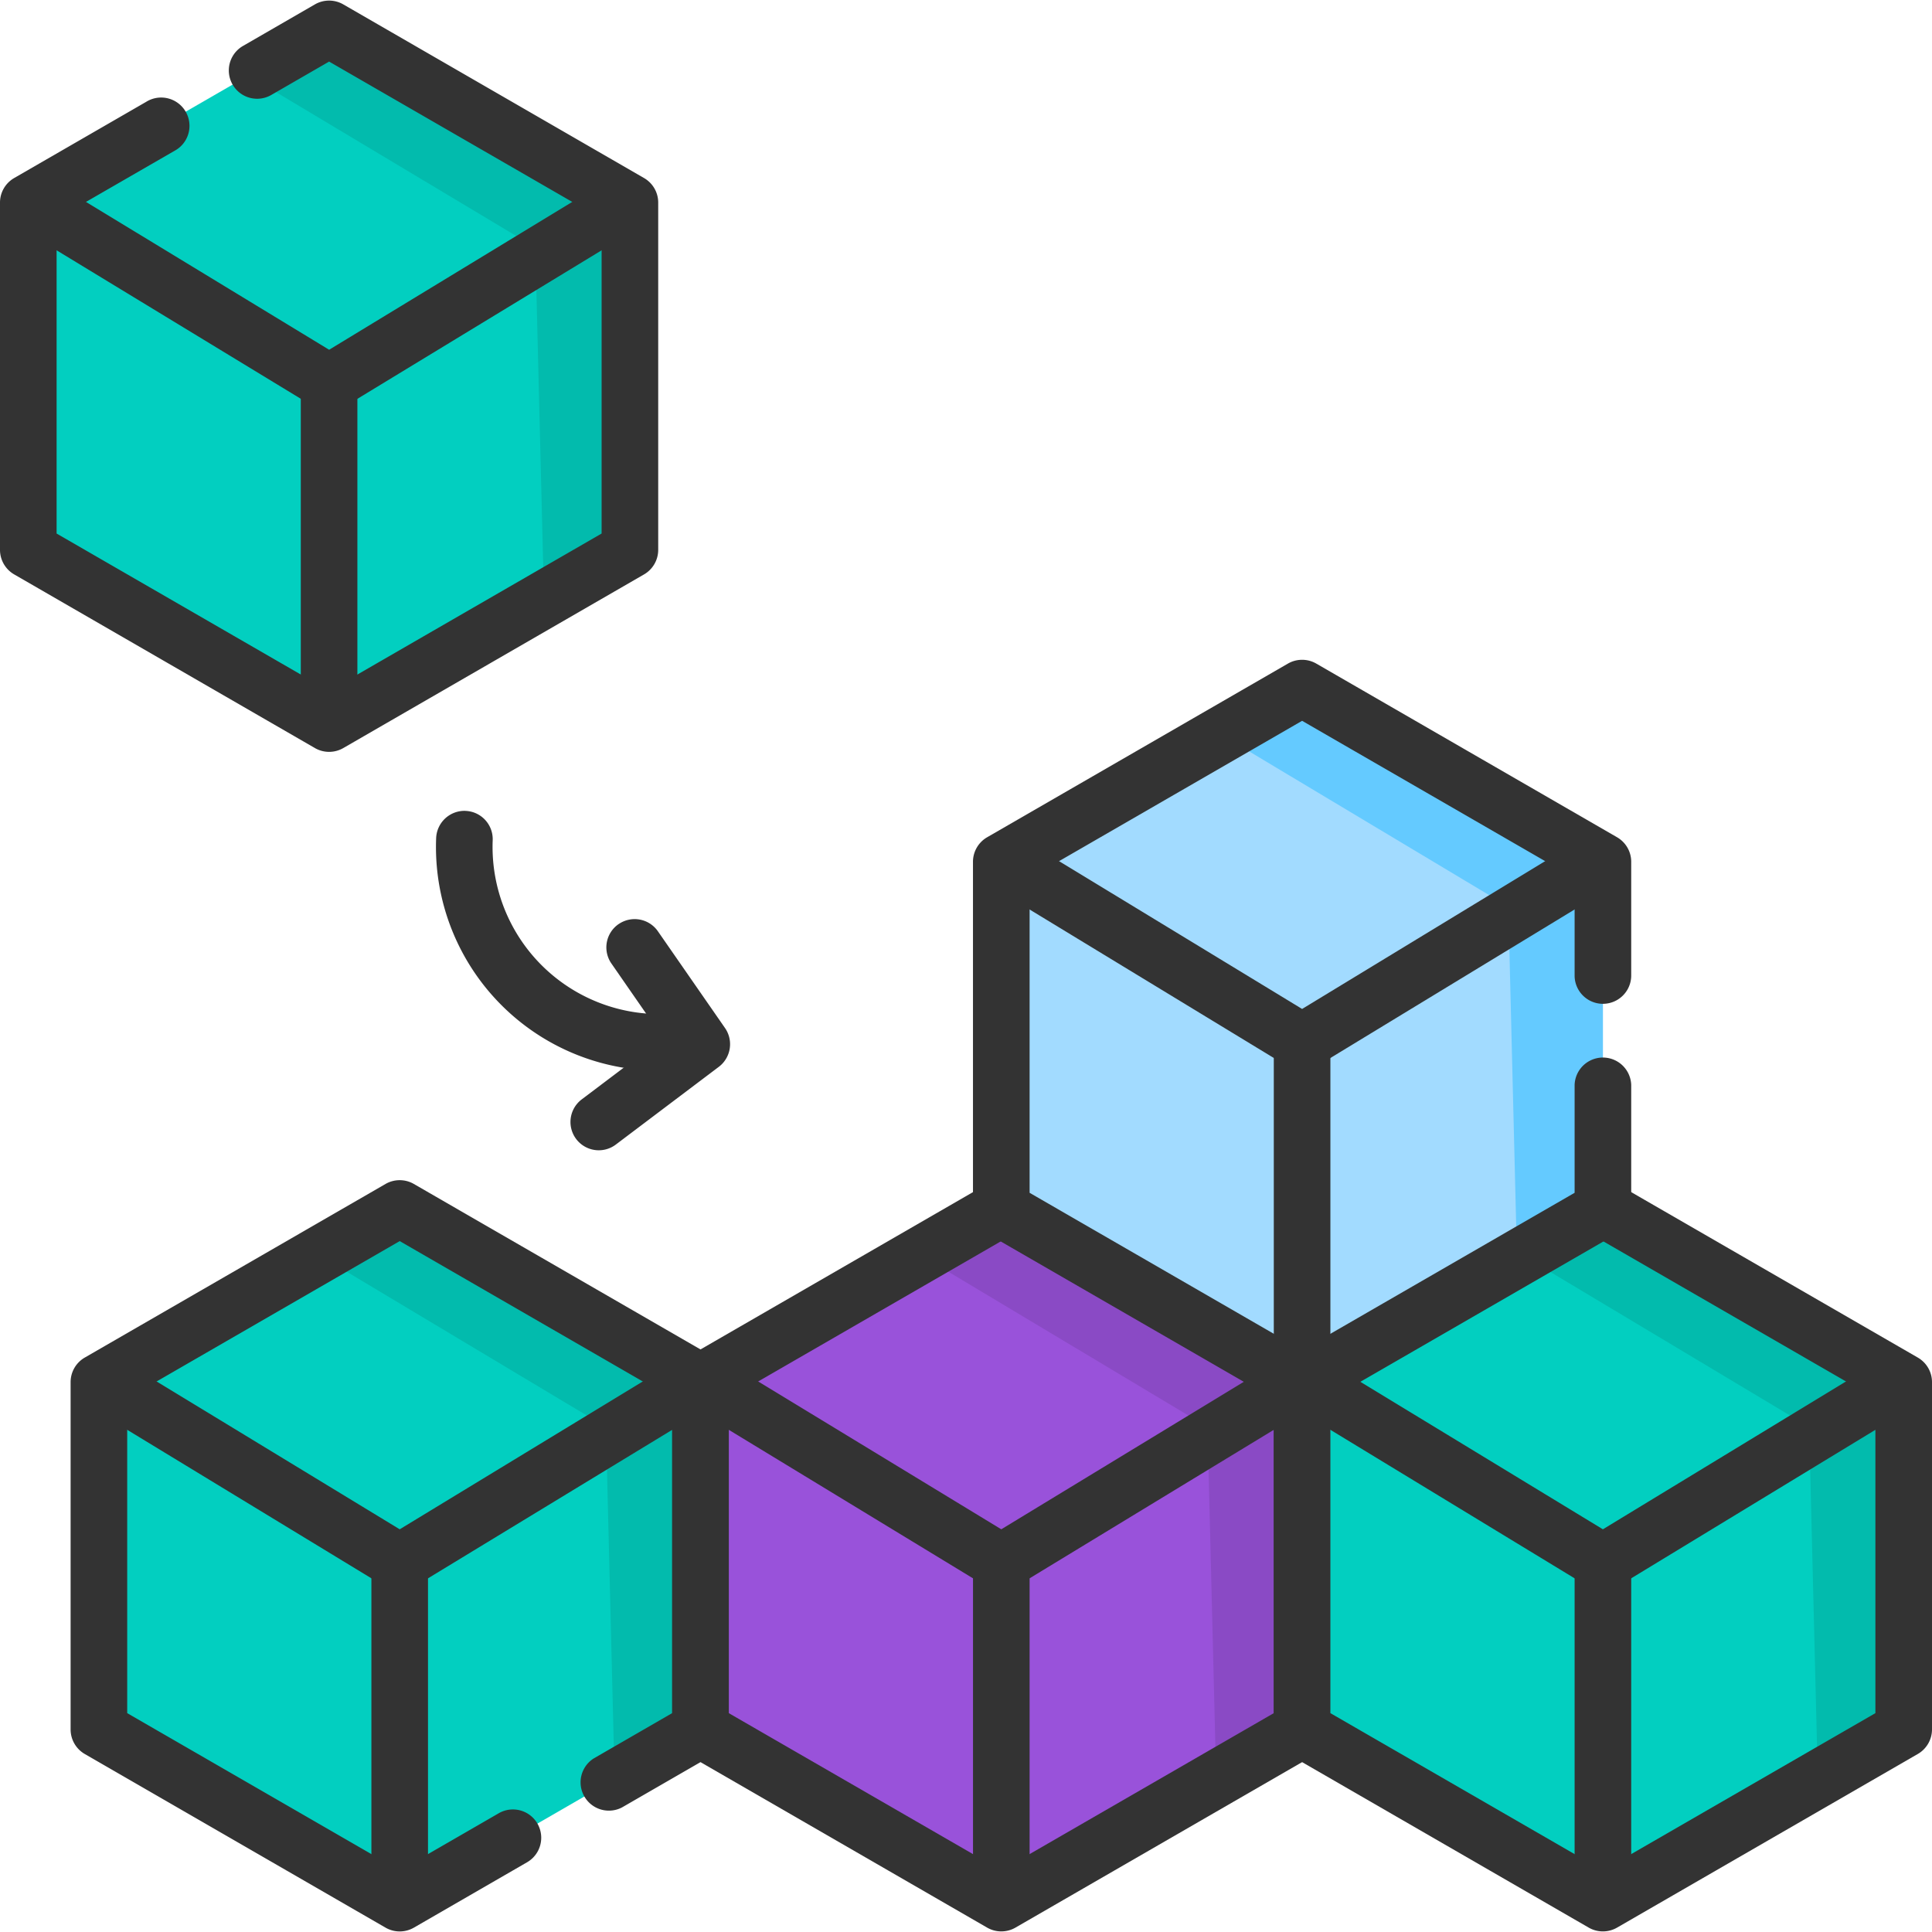 <svg xmlns="http://www.w3.org/2000/svg" width="64" height="64" fill="none" viewBox="0 0 64 64"><g clip-path="url(#a)"><path fill="#02cfc0" d="M23.205 57.29V45.784l-9.964-5.753-9.965 5.753V57.29l9.965 5.753z"/><path fill="#02bbad" d="m13.24 40.031-2.675 1.545 9.507 5.693.288 11.663 2.845-1.642V45.784z"/><path fill="#333" fill-rule="evenodd" d="M2.98 45.517a.94.94 0 0 1 1.288-.314l8.973 5.457 8.973-5.457a.937.937 0 1 1 .974 1.602l-9.46 5.753a.94.94 0 0 1-.974 0l-9.46-5.753a.937.937 0 0 1-.314-1.288" clip-rule="evenodd"/><path fill="#333" fill-rule="evenodd" d="M13.24 50.82c.518 0 .938.42.938.937v10.601a.937.937 0 1 1-1.875 0v-10.6c0-.518.42-.938.938-.938" clip-rule="evenodd"/><path fill="#9952da" d="M43.134 57.29V45.784l-9.965-5.753-9.964 5.753V57.29l9.964 5.753z"/><path fill="#8a4ac5" d="m33.17 40.031-2.676 1.545L40 47.269l.288 11.663 2.845-1.642V45.784z"/><path fill="#333" fill-rule="evenodd" d="M32.7 39.22a.94.94 0 0 1 .938 0l9.965 5.752c.29.168.468.477.468.812V57.29a.94.94 0 0 1-.468.812l-9.965 5.753a.94.94 0 0 1-.937 0l-9.965-5.753a.94.94 0 0 1-.469-.812V45.784a.94.94 0 0 1 .47-.812zm-8.558 7.105V56.75l9.027 5.211 9.027-5.211V46.325l-9.027-5.212z" clip-rule="evenodd"/><path fill="#333" fill-rule="evenodd" d="M22.908 45.517a.937.937 0 0 1 1.288-.314l8.973 5.457 8.973-5.457a.938.938 0 0 1 .974 1.602l-9.46 5.753a.94.94 0 0 1-.974 0l-9.46-5.753a.937.937 0 0 1-.314-1.288" clip-rule="evenodd"/><path fill="#333" fill-rule="evenodd" d="M33.17 50.82c.517 0 .937.42.937.937v10.601a.938.938 0 0 1-1.875 0v-10.6c0-.518.42-.938.937-.938" clip-rule="evenodd"/><path fill="#02cfc0" d="M63.063 57.29V45.784l-9.965-5.753-9.964 5.753V57.29l9.964 5.753z"/><path fill="#02bbad" d="m53.098 40.031-2.675 1.545 9.507 5.693.288 11.663 2.844-1.642V45.784z"/><path fill="#333" fill-rule="evenodd" d="M52.63 39.22a.94.94 0 0 1 .937 0l9.964 5.752c.29.168.469.477.469.812V57.29a.94.94 0 0 1-.469.812l-9.964 5.753a.94.94 0 0 1-.938 0l-9.964-5.753a.94.94 0 0 1-.469-.812V45.784c0-.335.179-.644.469-.812zm-8.559 7.105V56.75l9.027 5.211 9.027-5.211V46.325l-9.027-5.212z" clip-rule="evenodd"/><path fill="#333" fill-rule="evenodd" d="M42.837 45.517a.94.94 0 0 1 1.288-.314l8.973 5.457 8.973-5.457a.937.937 0 0 1 .974 1.602l-9.46 5.753a.94.94 0 0 1-.974 0l-9.46-5.753a.937.937 0 0 1-.314-1.288" clip-rule="evenodd"/><path fill="#333" fill-rule="evenodd" d="M53.098 50.82c.518 0 .938.42.938.937v10.601a.937.937 0 1 1-1.875 0v-10.6c0-.518.42-.938.937-.938" clip-rule="evenodd"/><path fill="#02cfc0" d="M20.866 18.216V6.71L10.902.957.938 6.71v11.506l9.964 5.753z"/><path fill="#02bbad" d="M10.902.957 8.226 2.502l9.507 5.693.289 11.663 2.844-1.642V6.71z"/><path fill="#333" fill-rule="evenodd" d="M.64 6.443a.94.94 0 0 1 1.29-.313l8.973 5.456 8.973-5.456a.937.937 0 1 1 .974 1.602l-9.46 5.753a.94.94 0 0 1-.974 0L.955 7.732A.94.94 0 0 1 .64 6.443" clip-rule="evenodd"/><path fill="#333" fill-rule="evenodd" d="M10.902 11.746c.518 0 .937.42.937.938v10.6a.938.938 0 0 1-1.875 0v-10.6c0-.518.42-.938.938-.938" clip-rule="evenodd"/><path fill="#a2dbff" d="M53.098 40.053V28.547l-9.964-5.753-9.965 5.753v11.506l9.965 5.753z"/><path fill="#64caff" d="m43.134 22.794-2.676 1.545 9.507 5.693.288 11.663 2.845-1.642V28.547z"/><path fill="#333" fill-rule="evenodd" d="M32.873 28.28a.94.94 0 0 1 1.288-.314l8.973 5.457 8.973-5.457a.938.938 0 0 1 .974 1.602l-9.46 5.753a.94.94 0 0 1-.974 0l-9.46-5.752a.94.94 0 0 1-.314-1.289" clip-rule="evenodd"/><path fill="#333" fill-rule="evenodd" d="M43.134 33.583c.517 0 .937.42.937.938v10.6a.938.938 0 0 1-1.875 0v-10.6c0-.518.42-.938.938-.938m-27.713-6.721c.518.02.92.456.9.974a5.537 5.537 0 0 0 5.312 5.752.938.938 0 0 1-.075 1.874 7.41 7.41 0 0 1-7.11-7.701.94.94 0 0 1 .973-.9" clip-rule="evenodd"/><path fill="#333" fill-rule="evenodd" d="M20.49 30.614a.937.937 0 0 1 1.304.236l2.224 3.206a.94.94 0 0 1-.205 1.283L20.4 37.915a.937.937 0 1 1-1.13-1.496l2.694-2.034-1.71-2.467a.937.937 0 0 1 .236-1.305m-7.718 8.607a.94.94 0 0 1 .937 0l9.965 5.752c.29.168.468.477.468.812V57.29a.94.94 0 0 1-.468.812l-3.072 1.773a.938.938 0 0 1-.937-1.623l2.602-1.503V46.325l-9.026-5.212-9.027 5.212V56.75l9.027 5.211 3.281-1.895a.937.937 0 1 1 .938 1.624l-3.75 2.166a.94.94 0 0 1-.938 0l-9.965-5.753a.94.94 0 0 1-.468-.812V45.784c0-.335.178-.644.468-.812zm29.893-17.238a.94.94 0 0 1 .938 0l9.964 5.753c.29.168.469.477.469.812v3.768a.937.937 0 1 1-1.875 0V29.09l-9.027-5.212-9.027 5.212v10.423l9.027 5.212 9.027-5.212V35.94a.938.938 0 0 1 1.875 0v4.113a.94.94 0 0 1-.47.812l-9.964 5.753a.94.94 0 0 1-.937 0l-9.964-5.753a.94.94 0 0 1-.47-.812V28.547a.94.94 0 0 1 .47-.812zM10.433.145a.94.94 0 0 1 .938 0l9.964 5.753c.29.168.469.477.469.812v11.506a.94.94 0 0 1-.469.812l-9.964 5.753a.94.94 0 0 1-.938 0L.47 19.028a.94.94 0 0 1-.47-.812V6.71c0-.335.179-.644.469-.812l4.374-2.525a.938.938 0 1 1 .937 1.624L1.875 7.25v10.424l9.027 5.212 9.027-5.212V7.25l-9.027-5.21-1.916 1.106a.937.937 0 1 1-.937-1.624z" clip-rule="evenodd"/></g><defs><clipPath id="a"><path fill="#fff" d="M0 0h64v64H0z"/></clipPath></defs></svg>